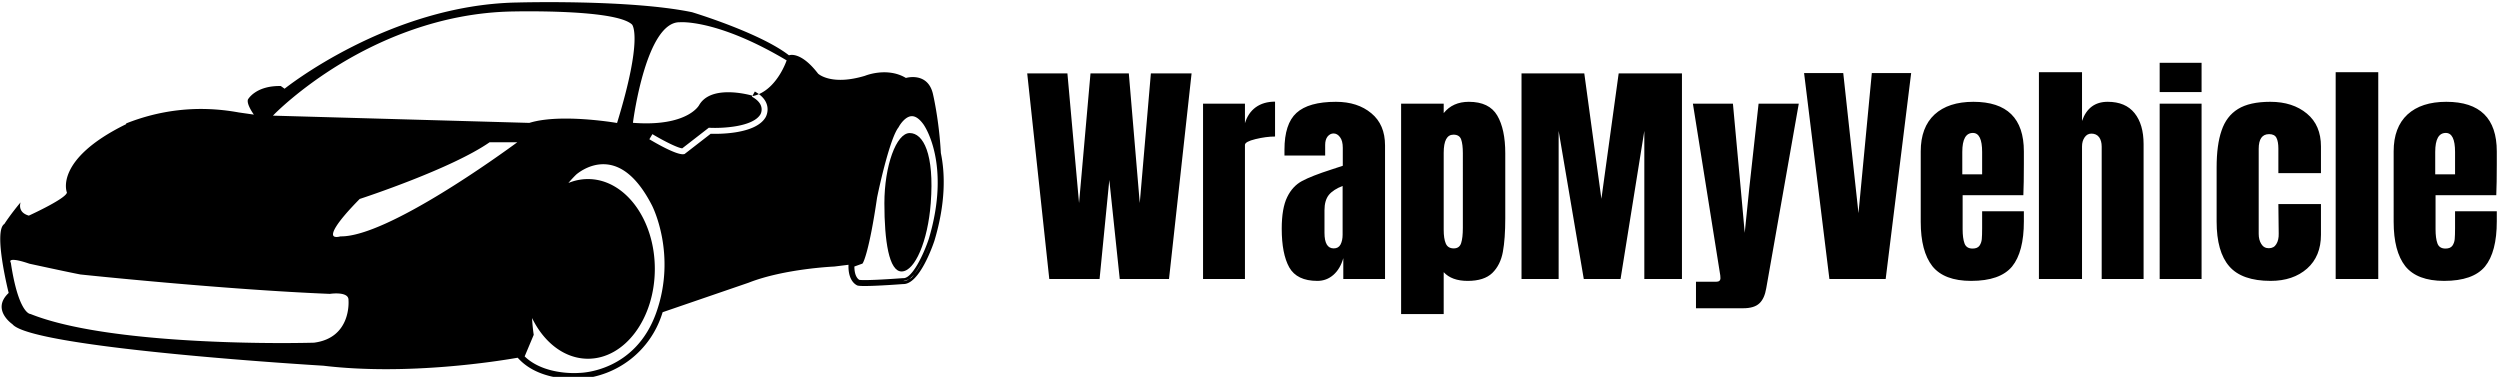 <svg xmlns="http://www.w3.org/2000/svg" viewBox="0 0 597 90" class="iconLeft"><path d="M262.577 66.627h-12.008l-5.27-49.095h9.6l2.777 30.96 2.736-30.96h9.15l2.613 30.96 2.655-30.96h9.721l-5.391 49.095h-11.763l-2.492-23.649-2.328 23.649zm24.71 0V24.762h10.007v4.656q.736-2.45 2.574-3.799 1.878-1.347 4.615-1.347v8.332q-2.124 0-4.656.612-2.533.613-2.533 1.39v32.021h-10.006zm27.284.45q-4.86 0-6.698-3.227-1.797-3.227-1.797-9.231 0-4.902 1.307-7.556 1.266-2.614 3.553-3.84 2.288-1.225 6.985-2.736l2.736-.899V35.3q0-1.675-.653-2.533-.654-.898-1.552-.898-.817 0-1.43.735-.572.735-.572 2.001v2.533h-9.72v-1.39q0-6.167 2.859-8.78 2.9-2.656 9.435-2.656 5.187 0 8.454 2.737 3.268 2.696 3.268 7.679v31.899h-9.966v-4.983q-.735 2.573-2.37 4.003-1.633 1.43-3.839 1.43zm3.922-7.761q1.143 0 1.633-.94.49-.939.49-2.328v-11.64q-2.246.857-3.308 2.165-1.021 1.307-1.021 3.635v5.391q0 3.717 2.206 3.717zM334.585 75V24.762h10.17v2.246q2.165-2.696 6.004-2.696 4.86 0 6.78 3.268t1.92 9.027v15.52q0 4.902-.572 8.006-.571 3.145-2.532 5.064-1.96 1.88-5.882 1.88-3.798 0-5.718-2.084V75h-10.17zm12.58-15.684q1.348 0 1.756-1.266.409-1.266.409-3.635V36.607q0-2.165-.409-3.309-.408-1.143-1.838-1.143-2.328 0-2.328 4.329v18.38q0 2.124.49 3.267.49 1.185 1.92 1.185zm25.038 7.311h-8.864V17.532h14.99l4.085 29.94 4.125-29.94h15.112v49.095h-8.986V31.256l-5.677 35.371h-8.781l-6.004-35.371v35.371zM405 73.611v-6.33h4.82q1.021 0 1.021-.858 0-.409-.04-.654l-6.536-41.007h9.558l1.879 20.422.939 10.415 1.062-10.415 2.246-20.422h9.599l-7.76 44.03q-.41 2.491-1.634 3.635-1.226 1.184-3.88 1.184H405zm45.296-6.984H436.86l-6.045-49.176h9.353l3.635 33.451 3.186-33.451h9.394l-6.086 49.176zm20.423.45q-6.454 0-9.272-3.513-2.777-3.554-2.777-10.579V36.157q0-5.759 3.308-8.822 3.308-3.023 9.272-3.023 12.049 0 12.049 11.845v3.023q0 4.574-.123 7.433h-14.5v8.128q0 2.165.45 3.39.449 1.226 1.92 1.226 1.143 0 1.633-.654.49-.694.572-1.593.082-.898.082-2.614v-4.043h9.966v2.41q0 7.31-2.819 10.782-2.859 3.431-9.761 3.431zm-2.124-25.447h4.738v-5.35q0-4.534-2.206-4.534-2.532 0-2.532 4.534v5.35zm18.298 24.997v-49.38h10.293v11.64q1.592-4.575 6.126-4.575 4.248 0 6.413 2.696 2.164 2.696 2.164 7.393v32.226h-10.006V35.014q0-1.39-.613-2.247-.654-.858-1.838-.858-1.021 0-1.634.899-.612.899-.612 2.165v31.654h-10.293zm38.843-44.643h-10.007V15h10.007v6.984zm0 44.643h-10.007V24.762h10.007v41.865zm16.5.45q-6.861 0-9.884-3.473-3.022-3.471-3.022-10.7V39.996q0-5.433 1.184-8.823 1.144-3.43 3.921-5.146 2.778-1.716 7.72-1.716 5.35 0 8.74 2.819 3.35 2.777 3.35 7.842v6.371h-10.17v-5.881q0-1.634-.45-2.532-.449-.899-1.756-.899-2.492 0-2.492 3.513v20.3q0 1.429.613 2.409.613 1.021 1.797 1.021 1.226 0 1.797-.98.613-.98.572-2.533l-.081-7.025h10.17v7.311q0 5.147-3.309 8.087-3.349 2.941-8.7 2.941zm25.692-.45h-10.17v-49.38h10.17v49.38zm15.725.45q-6.454 0-9.272-3.513-2.777-3.554-2.777-10.579V36.157q0-5.759 3.308-8.822 3.308-3.023 9.271-3.023 12.05 0 12.05 11.845v3.023q0 4.574-.123 7.433h-14.5v8.128q0 2.165.45 3.39.449 1.226 1.92 1.226 1.143 0 1.633-.654.49-.694.572-1.593.082-.898.082-2.614v-4.043h9.966v2.41q0 7.31-2.819 10.782-2.859 3.431-9.761 3.431zm-2.124-25.447h4.738v-5.35q0-4.534-2.206-4.534-2.532 0-2.532 4.534v5.35z"/><g><path d="M21.142 52.093a.393.393 0 01.042-.044l.009-.005a66.64 66.64 0 018.278-6.526l.014-.005a56.787 56.787 0 019.533-5.119c.532-.233.804-.34.652-.266l-.019.01.23-.09-.03-.123h-.142c-.14 0-3 1.287-5.25 2.47-2.554 1.348-5.062 2.959-5.078 2.968-.723.407-8 6.298-8.32 6.554-.406.372-5.95 6.212-6.186 6.453l-.03.048c-.01.019-.102.204-.185.483a72.97 72.97 0 016.482-6.808z"/><path d="M14.715 60.62c.287.668.915 1.151 1.863 1.427l.062.018.063-.03c.885-.404 8.666-4.019 9.02-5.436l.014-.057-.024-.056c-.032-.074-3.009-7.8 14.036-16.205.046-.023.168-.081.136-.222l-.002-.018-.23.09C22.287 48.7 25.555 56.55 25.555 56.55c-.344 1.377-8.923 5.322-8.923 5.322-2.917-.862-1.625-3.38-1.625-3.38s5.494-5.779 6.138-6.407a73.508 73.508 0 00-6.48 6.808c-.127.44-.222 1.093.051 1.727z"/><path d="M39.016 40.396a56.787 56.787 0 00-9.533 5.12 75.65 75.65 0 015.056-2.959 79.12 79.12 0 014.477-2.16zM21.19 52.046c.198-.159 6.545-5.299 8.024-6.355a66.41 66.41 0 00-8.024 6.356zm17.825-11.65c.21-.085.42-.175.633-.256.005-.005.012-.01.019-.01.152-.076-.12.033-.652.266zm-9.547 5.122c-.05.032-.139.09-.254.17.09-.057.178-.12.268-.175l-.014.005zm-8.288 6.53l-.041.045.048-.049-.007.005z"/><path d="M34.54 42.555a74.328 74.328 0 00-5.057 2.958c-.09.056-.18.118-.268.176-1.48 1.056-7.826 6.196-8.024 6.355a850.45 850.45 0 00-6.187 6.455s-1.292 2.52 1.625 3.381c0 0 8.578-3.945 8.923-5.322 0 0-3.268-7.85 14.1-16.42-.213.08-.426.17-.634.256-.95.42-2.727 1.244-4.479 2.161zm146.343-20.317a9.013 9.013 0 00-.626-.383l-.38.682-.085.159-.09.16.16.046.048.014.048-.012a7.676 7.676 0 001.271-.428c-.053-.041-.113-.08-.17-.12l-.176-.118z"/><path d="M224.675 36.532c-.432-8.068-1.909-14.183-1.909-14.183-1.287-5.276-6.436-3.732-6.436-3.732-4.504-2.704-9.776-.515-9.776-.515-8.11 2.442-11.197-.516-11.197-.516-4.248-5.535-6.95-4.377-6.95-4.377-6.949-5.403-23.159-10.296-23.159-10.296C150.321-.174 123.55.598 123.55.598c-30.624.515-55.59 20.589-55.59 20.589l-.902-.643c-6.048-.127-7.85 3.217-7.85 3.217-.384 1.158 1.416 3.606 1.416 3.606l-3.605-.516c-10.24-1.87-19.253-.4-26.891 2.619l.002.018c.035.139-.09.199-.136.222-17.045 8.4-14.066 16.129-14.036 16.205l.024.053-.014.058c-.354 1.412-8.135 5.03-9.02 5.436l-.058.028-.063-.019c-.947-.28-1.576-.763-1.862-1.43-.273-.634-.178-1.285-.053-1.718-2.545 3.049-3.87 5.161-3.87 5.161-2.7 1.676 1.032 16.471 1.032 16.471-4.248 3.993.899 7.467.899 7.467 4.763 5.787 74.25 9.908 74.25 9.908 20.087 2.41 41.91-1.117 46.396-1.907l.32.335c4.062 4.287 10.542 4.754 13.142 4.754.733 0 1.211-.042 1.32-.046a22.304 22.304 0 0019.665-15.383c.06-.175.115-.349.173-.529l20.518-7.042c8.546-3.362 20.462-3.862 20.462-3.862l3.404-.423c-.15 4.112 2.061 4.923 2.156 4.958l.095.023c.319.062.844.09 1.639.09 2.965 0 8.571-.42 9.158-.465h.079c3.84 0 7.035-9.279 7.393-10.353 2.766-9.228 2.524-16.2 1.532-20.948zM65.457 27.33c.058-.063 5.937-6.092 15.863-12.103 9.161-5.55 23.744-12.221 41.2-12.487.01 0 1.506-.035 3.77-.035 7.956 0 21.732.41 24.641 3.157.123.141 2.603 3.335-3.533 23.36l-.049.148-.152-.025c-.058-.012-6.009-1.028-12.092-1.028-3.57 0-6.487.344-8.67 1.021l-.029.01-.027-.003-61.202-1.729.28-.286zm72.895 61.719l-.055.005c-.005 0-.465.039-1.218.039-2.348 0-8.086-.395-11.791-3.984l2.168-5.156-.035-.197a45.505 45.505 0 01-.367-3.808c2.85 5.849 7.765 9.718 13.357 9.718 8.813 0 15.96-9.608 15.96-21.456 0-11.847-7.147-21.45-15.96-21.45a12.18 12.18 0 00-4.684.941 29.075 29.075 0 011.858-2.003c.03-.028 2.771-2.48 6.471-2.48 4.382 0 8.292 3.312 11.64 9.843.059.113 5.963 11.592 1.03 25.56-4.99 14.118-17.83 14.419-18.374 14.428zM7.01 62.969c.095.02 9.47 2.068 12.202 2.576.338.037 34.269 3.613 59.582 4.634.007-.007.689-.11 1.511-.11.88 0 2.048.124 2.6.704.234.252.338.555.317.96.007.092.74 8.938-8.234 10.1-.03 0-3.002.091-7.69.091-12.83 0-44.362-.68-60.013-6.94l-.072-.014c-.027 0-2.803-.141-4.622-12.2l-.027-.07c-.044-.069-.155-.293-.079-.434.07-.136.319-.208.693-.208.777 0 2.06.305 3.832.91zm74.278-6.52c-.003 0-.458.143-.911.143-.432 0-.703-.122-.802-.356-.254-.605.233-2.542 6.32-8.724 1.073-.351 21.919-7.217 31.013-13.531h6.612c-3.756 2.766-30.922 22.468-42.052 22.468h-.18zm106.514-41.897c-.023.062-2.04 5.958-6.577 7.924 1.012.752 1.666 1.627 1.937 2.619.432 1.576-.294 2.831-.324 2.886-2.376 4.133-11.41 4.024-13.122 3.962l-6.242 4.839-.174.03a1.364 1.364 0 01-.247.023c-1.874 0-6.545-2.72-7.99-3.582l.73-1.218c2.733 1.639 6.11 3.328 7.128 3.386l6.34-4.918.263.014c2.757.143 10.307-.155 12.087-3.25.018-.032.455-.822.17-1.818-.246-.888-.998-1.68-2.22-2.355l.136-.24c-.633-.179-3.12-.826-5.777-.826-3.458 0-5.81 1.047-6.984 3.104-.098.178-2.526 4.324-12.619 4.324-.954 0-1.96-.04-2.988-.113l-.187-.014.025-.187c.127-.973 3.206-23.832 11.1-23.832h.086s.166-.014.487-.014c2.263 0 10.744.654 24.886 9.048l.122.072-.046.136zm27.848 51.865l-.048.007c-.058.002-6.08.462-9.092.462-.767 0-1.128-.028-1.299-.056-.217-.117-1.188-.765-1.183-3.187l1.932-.697.132-.218c.053-.094 1.463-2.581 3.349-15.51.78-3.861 3.207-14.337 5.09-16.757l.073-.108c.374-.726 1.67-2.61 3.159-2.61.89 0 1.819.66 2.761 1.965.068.09 6.686 9.26 1.27 27.347-1.205 3.623-3.909 9.373-6.044 9.373l-.1-.011zm2.707-.952c-.157.212-.317.427-.481.635 0 0-.13.254-.786.56-.469.311-.95.492-1.433.466a7.622 7.622 0 001.433-.467c.437-.29.858-.702 1.267-1.194a26.439 26.439 0 002.292-3.77 41.282 41.282 0 001.66-3.963 31.361 31.361 0 01-1.66 3.963c-.65 1.34-1.435 2.73-2.292 3.77zm4.106-8.186l-.004.02c.004-.011.004-.02.011-.032l-.007.012z"/><path d="M222.26 48.56c.901-11.896-1.814-16.786-5.02-16.786-3.203 0-6.048 7.8-6.048 16.785 0 8.98 1.098 16.289 4.121 16.265 3.187-.02 6.27-7.31 6.947-16.265z"/></g></svg>